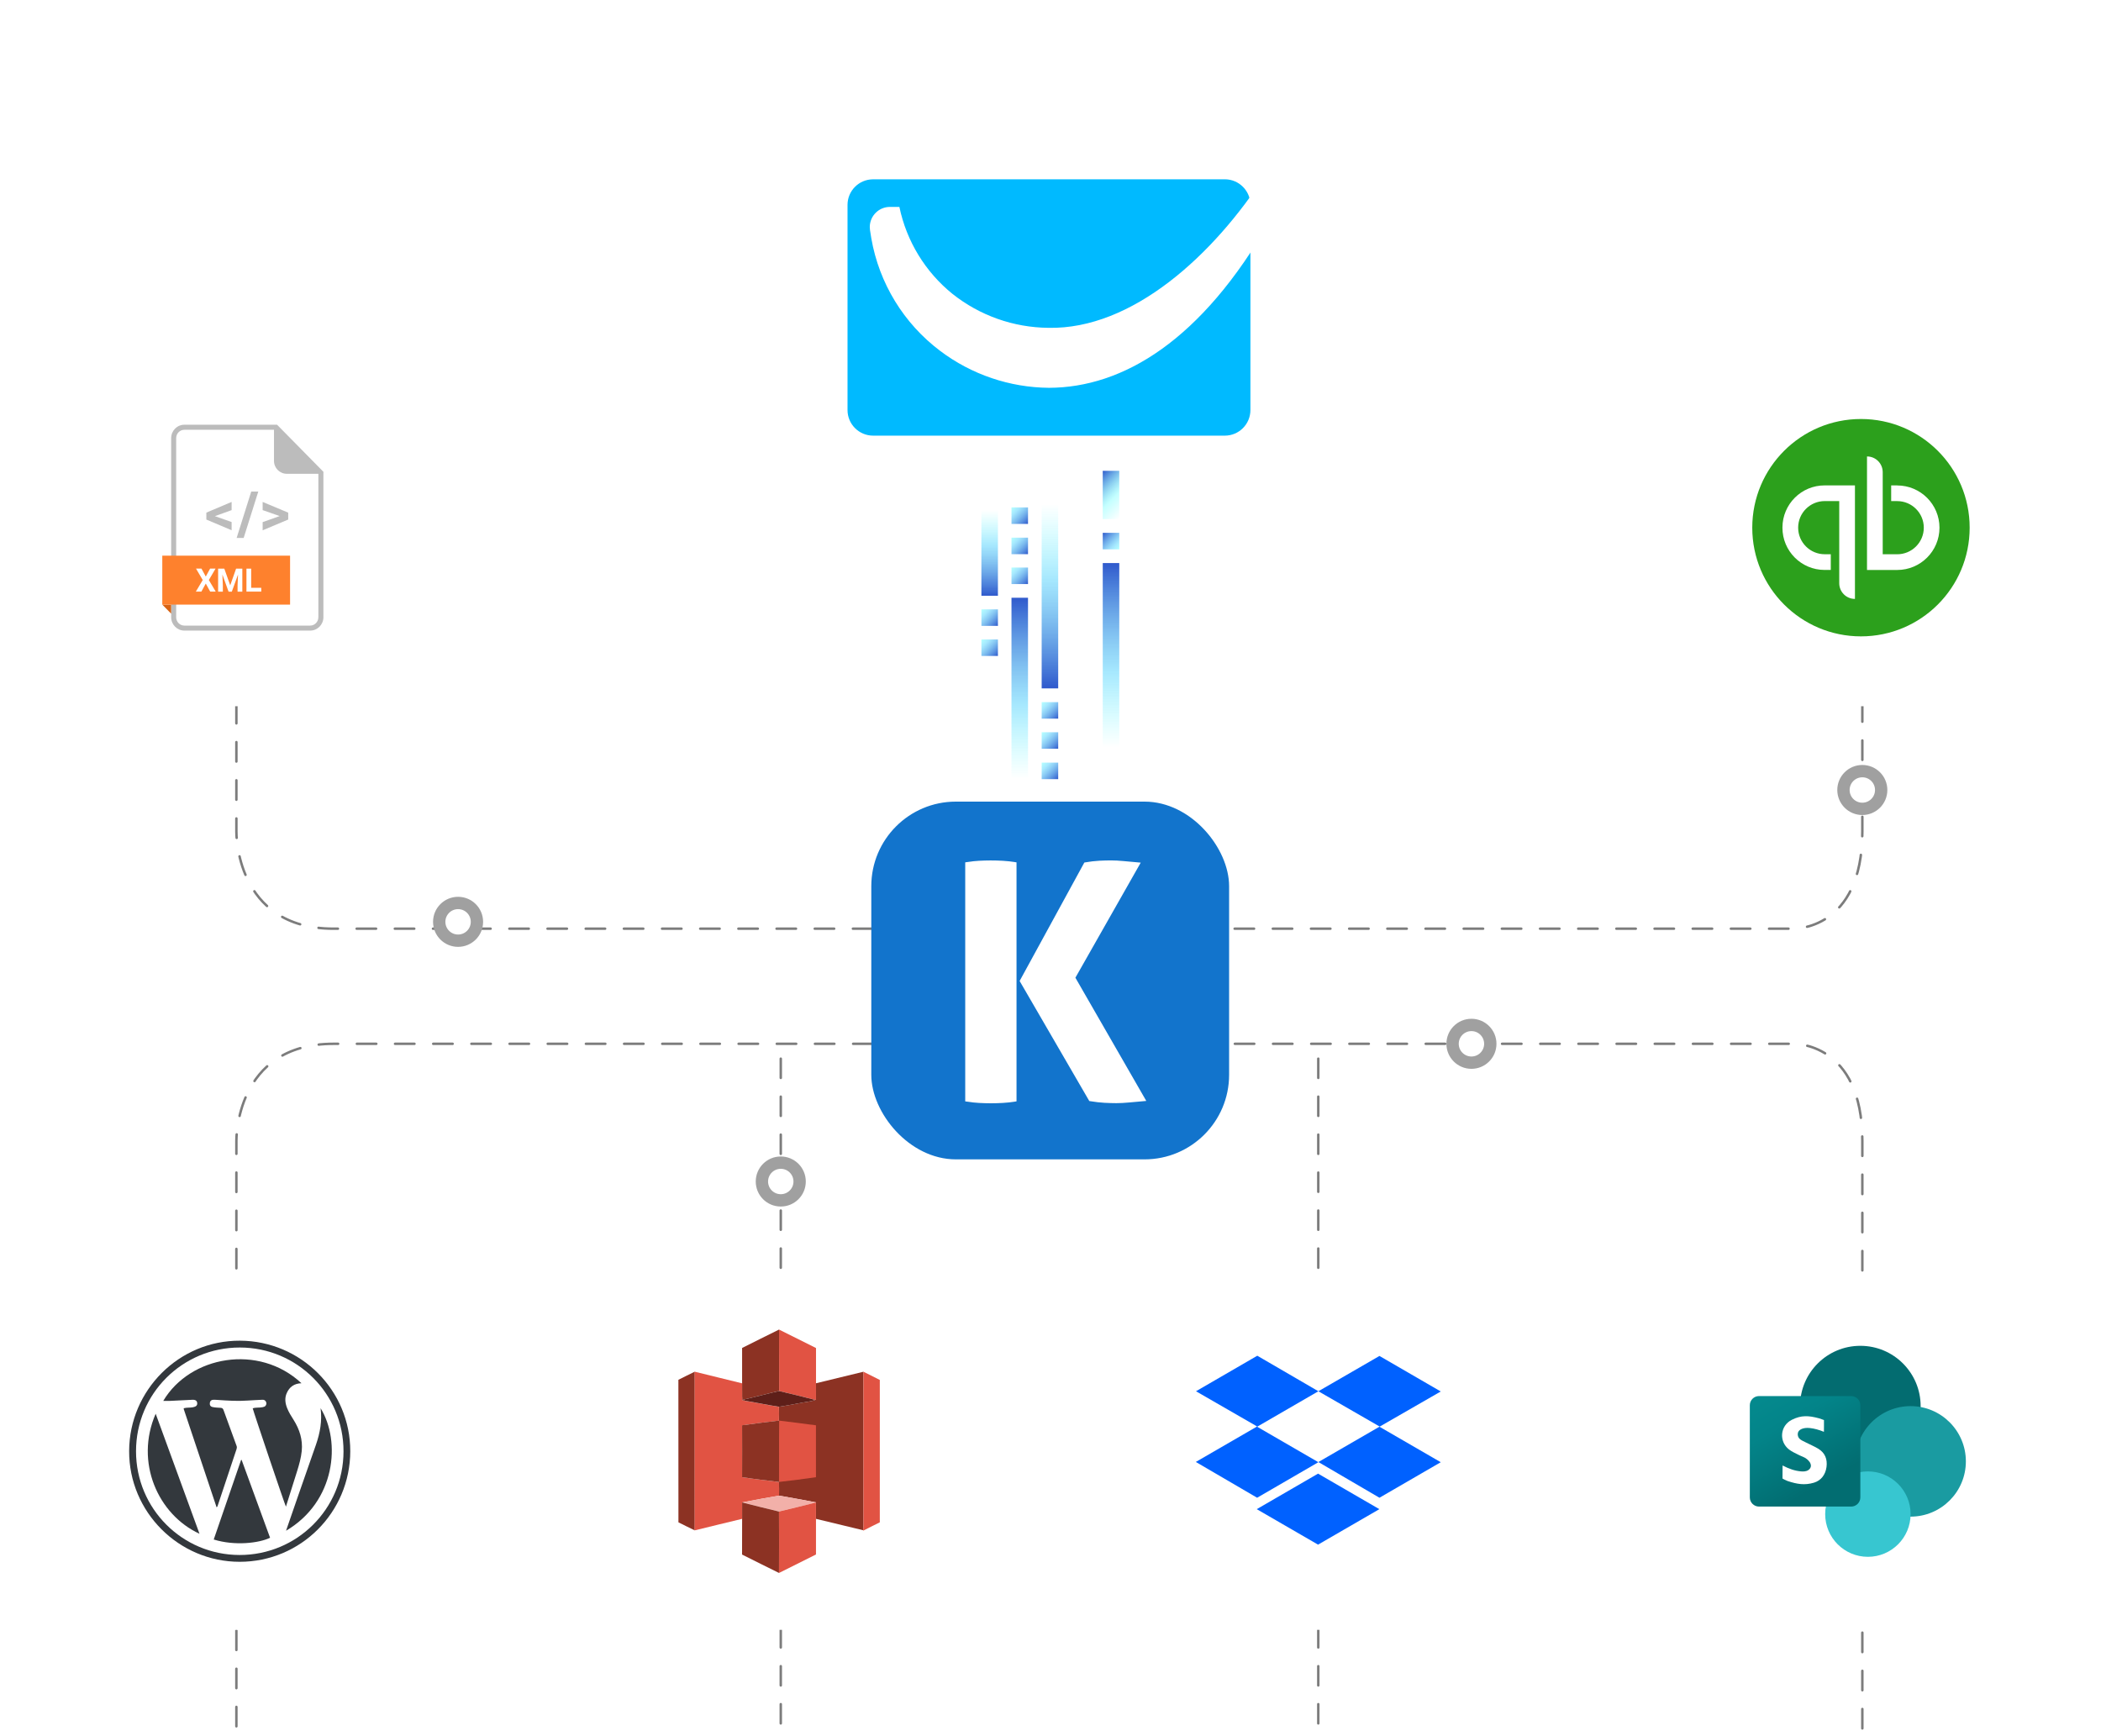 <?xml version="1.0" encoding="UTF-8"?><svg xmlns="http://www.w3.org/2000/svg" width="852" height="704.12" xmlns:xlink="http://www.w3.org/1999/xlink" viewBox="0 0 852 704.12"><defs><filter id="b" filterUnits="userSpaceOnUse"><feOffset dx="0" dy="0"/><feGaussianBlur result="c" stdDeviation="8"/><feFlood flood-color="#000" flood-opacity=".13"/><feComposite in2="c" operator="in"/><feComposite in="SourceGraphic"/></filter><filter id="d" filterUnits="userSpaceOnUse"><feOffset dx="0" dy="0"/><feGaussianBlur result="e" stdDeviation="8"/><feFlood flood-color="#000" flood-opacity=".13"/><feComposite in2="e" operator="in"/><feComposite in="SourceGraphic"/></filter><filter id="f" filterUnits="userSpaceOnUse"><feOffset dx="0" dy="0"/><feGaussianBlur result="g" stdDeviation="8"/><feFlood flood-color="#000" flood-opacity=".13"/><feComposite in2="g" operator="in"/><feComposite in="SourceGraphic"/></filter><filter id="h" filterUnits="userSpaceOnUse"><feOffset dx="0" dy="0"/><feGaussianBlur result="i" stdDeviation="8"/><feFlood flood-color="#000" flood-opacity=".13"/><feComposite in2="i" operator="in"/><feComposite in="SourceGraphic"/></filter><filter id="j" filterUnits="userSpaceOnUse"><feOffset dx="0" dy="0"/><feGaussianBlur result="k" stdDeviation="8"/><feFlood flood-color="#000" flood-opacity=".13"/><feComposite in2="k" operator="in"/><feComposite in="SourceGraphic"/></filter><filter id="l" filterUnits="userSpaceOnUse"><feOffset dx="0" dy="0"/><feGaussianBlur result="m" stdDeviation="8"/><feFlood flood-color="#000" flood-opacity=".13"/><feComposite in2="m" operator="in"/><feComposite in="SourceGraphic"/></filter><linearGradient id="o" x1="530.15" y1="748.07" x2="530.15" y2="674.67" gradientTransform="translate(-116.61 -432.23)" gradientUnits="userSpaceOnUse"><stop offset="0" stop-color="#6cffff" stop-opacity="0"/><stop offset=".41" stop-color="#6ad8fd" stop-opacity=".6"/><stop offset="1" stop-color="#2f59cc"/></linearGradient><linearGradient id="p" x1="567.15" y1="735.41" x2="567.15" y2="660.6" gradientTransform="translate(-116.61 -432.23)" gradientUnits="userSpaceOnUse"><stop offset="0" stop-color="#6cffff" stop-opacity="0"/><stop offset=".41" stop-color="#6ad8fd" stop-opacity=".6"/><stop offset="1" stop-color="#2f59cc"/></linearGradient><linearGradient id="q" x1="-384.72" y1="655.05" x2="-378.02" y2="648.35" gradientTransform="translate(69.18 -432.23) rotate(-180) scale(1 -1)" gradientUnits="userSpaceOnUse"><stop offset="0" stop-color="#6cffff" stop-opacity=".5"/><stop offset=".25" stop-color="#6ad8fd" stop-opacity=".6"/><stop offset="1" stop-color="#2f59cc"/></linearGradient><linearGradient id="r" x1="-387.91" y1="639.53" x2="-374.77" y2="626.39" gradientTransform="translate(69.18 -432.23) rotate(-180) scale(1 -1)" gradientUnits="userSpaceOnUse"><stop offset="0" stop-color="#6cffff" stop-opacity="0"/><stop offset=".41" stop-color="#6cffff" stop-opacity=".4"/><stop offset="1" stop-color="#2f59cc"/></linearGradient><linearGradient id="s" x1="-590.3" y1="1184.06" x2="-590.3" y2="1109.25" gradientTransform="translate(-164.53 1388.44) rotate(-180)" xlink:href="#o"/><linearGradient id="t" x1="-565.86" y1="1181.46" x2="-565.86" y2="1146.81" gradientTransform="translate(-164.53 1388.44) rotate(-180)" xlink:href="#o"/><linearGradient id="u" x1="691.81" y1="1110.34" x2="698.51" y2="1103.64" gradientTransform="translate(-293.83 1357.47) scale(1 -1)" xlink:href="#q"/><linearGradient id="v" x1="691.84" y1="1098.11" x2="698.54" y2="1091.4" gradientTransform="translate(-293.83 1357.47) scale(1 -1)" xlink:href="#q"/><linearGradient id="w" x1="716.25" y1="1072.7" x2="722.95" y2="1066" gradientTransform="translate(-293.83 1357.47) scale(1 -1)" xlink:href="#q"/><linearGradient id="x" x1="716.28" y1="1060.47" x2="722.98" y2="1053.77" gradientTransform="translate(-293.83 1357.47) scale(1 -1)" xlink:href="#q"/><linearGradient id="y" x1="716.28" y1="1048.14" x2="722.98" y2="1041.44" gradientTransform="translate(-293.83 1357.47) scale(1 -1)" xlink:href="#q"/><linearGradient id="z" x1="704.01" y1="1151.68" x2="710.72" y2="1144.98" gradientTransform="translate(-293.83 1357.47) scale(1 -1)" xlink:href="#q"/><linearGradient id="aa" x1="704.04" y1="1139.39" x2="710.75" y2="1132.69" gradientTransform="translate(-293.83 1357.47) scale(1 -1)" xlink:href="#q"/><linearGradient id="ab" x1="704.04" y1="1127.26" x2="710.75" y2="1120.56" gradientTransform="translate(-293.83 1357.47) scale(1 -1)" xlink:href="#q"/><linearGradient id="bb" x1="2583.72" y1="2333.51" x2="2690.45" y2="2518.37" gradientTransform="translate(9.26 -76.24) scale(.27)" gradientUnits="userSpaceOnUse"><stop offset="0" stop-color="#058f92"/><stop offset=".5" stop-color="#038489"/><stop offset="1" stop-color="#026d71"/></linearGradient></defs><g id="a"><line x1="534.59" y1="698.98" x2="534.59" y2="423.35" fill="none" stroke="#7c7c7c" stroke-dasharray="0 0 7.8 7.6" stroke-linecap="round" stroke-miterlimit="10"/><line x1="316.62" y1="698.98" x2="316.62" y2="423.35" fill="none" stroke="#7c7c7c" stroke-dasharray="0 0 7.8 7.6" stroke-linecap="round" stroke-miterlimit="10"/><path d="M95.86,700.17v-237.46s-.66-39.36,39.36-39.36h592.03s27.97-.88,27.97,39.36v240.91" fill="none" stroke="#7c7c7c" stroke-dasharray="0 0 7.88 7.6" stroke-linecap="round" stroke-miterlimit="10"/><path d="M95.86,161.67v175.63s-.66,39.36,39.36,39.36h592.03s27.97.88,27.97-39.36v-179.08" fill="none" stroke="#7c7c7c" stroke-dasharray="0 0 7.88 7.6" stroke-linecap="round" stroke-miterlimit="10"/><rect x="353.33" y="325.12" width="145.1" height="145.1" rx="34.3" ry="34.3" fill="#1274cc" stroke-width="0"/><path d="M436.09,396.55l26.5-46.68-1.1-.1c-2.03-.18-3.98-.35-5.84-.53-1.87-.18-3.59-.27-5.11-.27-1.41,0-2.97.04-4.75.13-1.75.09-3.68.32-5.73.67l-.34.06-26.24,48.04,28.25,48.69.33.05c2.15.36,4.12.58,5.85.67,1.75.09,3.35.14,4.75.14,1.5,0,3.24-.09,5.18-.27,1.9-.18,3.87-.36,5.9-.53l1.1-.1-28.76-50Z" fill="#fff" stroke-width="0"/><path d="M406.64,349.12c-3.44-.19-6.56-.17-9.64,0-1.63.09-3.3.27-4.98.54l-.6.1v96.93l.6.1c1.68.27,3.36.45,4.98.54,1.62.09,3.24.14,4.82.14s3.2-.05,4.82-.14c1.62-.09,3.3-.27,4.98-.54l.6-.1v-96.93l-.6-.1c-1.68-.26-3.36-.45-4.98-.54Z" fill="#fff" stroke-width="0"/><rect x="680.97" y="516.18" width="144.85" height="144.85" rx="34.3" ry="34.3" fill="#fff" filter="url(#b)" stroke-width="0"/><rect x="24.79" y="516.18" width="144.85" height="144.85" rx="34.3" ry="34.3" fill="#fff" filter="url(#d)" stroke-width="0"/><rect x="682.24" y="141.59" width="144.85" height="144.85" rx="34.3" ry="34.3" fill="#fff" filter="url(#f)" stroke-width="0"/><rect x="26.06" y="141.59" width="144.85" height="144.85" rx="34.3" ry="34.3" fill="#fff" filter="url(#h)" stroke-width="0"/><rect x="243.51" y="516.18" width="144.85" height="144.85" rx="34.3" ry="34.3" fill="#fff" filter="url(#j)" stroke-width="0"/><rect x="462.24" y="516.18" width="144.85" height="144.85" rx="34.3" ry="34.3" fill="#fff" filter="url(#l)" stroke-width="0"/><circle cx="185.76" cy="373.88" r="7.65" fill="#fff" stroke="#a0a0a0" stroke-miterlimit="10" stroke-width="5"/><circle cx="755.21" cy="320.41" r="7.65" fill="#fff" stroke="#a0a0a0" stroke-miterlimit="10" stroke-width="5"/><circle cx="596.7" cy="423.35" r="7.65" fill="#fff" stroke="#a0a0a0" stroke-miterlimit="10" stroke-width="5"/><circle cx="316.62" cy="479.2" r="7.65" fill="#fff" stroke="#a0a0a0" stroke-miterlimit="10" stroke-width="5"/></g><g id="n"><rect x="410.18" y="242.44" width="6.7" height="73.41" fill="url(#o)" stroke-width="0"/><rect x="447.19" y="228.37" width="6.7" height="74.81" fill="url(#p)" stroke-width="0"/><rect x="447.19" y="216.11" width="6.7" height="6.7" fill="url(#q)" stroke-width="0"/><rect x="447.19" y="190.96" width="6.7" height="19.58" fill="url(#r)" stroke-width="0"/><rect x="422.42" y="204.39" width="6.7" height="74.81" fill="url(#s)" stroke-width="0"/><rect x="397.98" y="206.98" width="6.7" height="34.65" fill="url(#t)" stroke-width="0"/><rect x="397.98" y="247.14" width="6.7" height="6.7" fill="url(#u)" stroke-width="0"/><rect x="397.98" y="259.34" width="6.7" height="6.7" fill="url(#v)" stroke-width="0"/><rect x="422.42" y="284.77" width="6.7" height="6.7" fill="url(#w)" stroke-width="0"/><rect x="422.42" y="296.98" width="6.7" height="6.7" fill="url(#x)" stroke-width="0"/><rect x="422.42" y="309.3" width="6.7" height="6.7" fill="url(#y)" stroke-width="0"/><rect x="410.18" y="205.79" width="6.7" height="6.7" fill="url(#z)" stroke-width="0"/><rect x="410.18" y="218.06" width="6.7" height="6.7" fill="url(#aa)" stroke-width="0"/><rect x="410.18" y="230.18" width="6.7" height="6.7" fill="url(#ab)" stroke-width="0"/></g><g id="aw"><path d="M354.06,72.72h142.63c5.73,0,10.38,4.65,10.38,10.38h0v83.2c0,5.74-4.65,10.39-10.39,10.39h-142.61c-5.73,0-10.38-4.65-10.38-10.38,0,0,0,0,0-.01v-83.2c0-5.73,4.64-10.37,10.37-10.37Z" fill="#00baff" stroke-width="0"/><path d="M513.33,70.49c-21.14,33.03-54.21,63.2-88.2,62.47-14.14-.13-27.82-4.97-38.89-13.77-11.03-8.92-18.63-21.38-21.52-35.27h-3.78c-4.52-.03-8.2,3.62-8.23,8.14,0,.41.03.83.09,1.23.14,1.02.34,2.21.54,3.4,3.17,18.2,13.15,34.52,27.92,45.63,12.72,9.59,28.19,14.84,44.12,14.97,29.86-.09,61.86-18.98,89.69-67.91v-14.1c-.01-1.75-.63-3.44-1.74-4.78h0Z" fill="#fff" stroke-width="0"/></g><g id="ax"><g id="ay"><path d="M74.76,174.31c-1.83,0-3.32,1.52-3.32,3.39v72.64c0,1.87,1.49,3.39,3.32,3.39h51.02c1.83,0,3.32-1.52,3.32-3.39v-58.14l-17.61-17.89h-36.73Z" fill="#fff" stroke-width="0"/><path d="M112.35,172.26h-37.58c-2.96,0-5.36,2.44-5.36,5.43v72.64c0,2.99,2.41,5.43,5.36,5.43h51.02c2.96,0,5.36-2.44,5.36-5.43v-58.98l-18.8-19.1ZM129.1,250.34c0,1.87-1.49,3.39-3.32,3.39h-51.02c-1.83,0-3.32-1.52-3.32-3.39v-72.64c0-1.87,1.49-3.39,3.32-3.39h36.35v12.63c0,2.89,2.34,5.23,5.23,5.23h12.73l.03.03v58.14Z" fill="#bcbcbc" stroke-width="0"/><path d="M87.15,209.34l6.78,2.39v3.33l-10.25-4.34v-2.81l10.25-4.34v3.33l-6.78,2.44Z" fill="#bcbcbc" stroke-width="0"/><path d="M98.8,218.19h-2.84l5.92-18.82h2.86l-5.93,18.82Z" fill="#bcbcbc" stroke-width="0"/><path d="M113.42,209.31l-6.91-2.42v-3.31l10.37,4.34v2.8l-10.37,4.36v-3.32l6.91-2.45Z" fill="#bcbcbc" stroke-width="0"/><polygon points="65.81 245.22 69.4 248.89 69.4 245.22 65.81 245.22" fill="#d86313" stroke-width="0"/><rect x="65.81" y="225.37" width="51.82" height="19.85" fill="#fe812d" stroke-width="0"/><path d="M83.45,233.84l1.75-3.22h2.21l-2.72,4.63,2.79,4.7h-2.24l-1.79-3.27-1.79,3.27h-2.24l2.79-4.7-2.72-4.63h2.21l1.75,3.22Z" fill="#fff" stroke-width="0"/><path d="M90.96,230.63l2.4,6.77,2.38-6.77h2.53v9.33h-1.93v-2.55l.19-4.4-2.52,6.95h-1.32l-2.51-6.95.19,4.4v2.55h-1.92v-9.33h2.51Z" fill="#fff" stroke-width="0"/><path d="M101.87,238.41h4.08v1.54h-6.01v-9.33h1.92v7.79Z" fill="#fff" stroke-width="0"/><g id="az"><circle cx="754.66" cy="214.02" r="44.08" fill="#2ca01c" stroke-width="0"/><path d="M722.82,214.02c-.02,9.45,7.62,17.12,17.07,17.14.03,0,.06,0,.08,0h2.45v-6.37h-2.45c-5.95,0-10.78-4.83-10.78-10.78s4.83-10.78,10.78-10.78h5.88v33.31c0,3.51,2.83,6.36,6.34,6.37,0,0,.02,0,.03,0v-46.04h-12.25c-9.45-.03-17.12,7.61-17.15,17.06,0,.03,0,.06,0,.09ZM769.36,196.87h-2.45v6.37h2.45c5.95,0,10.78,4.83,10.78,10.78s-4.83,10.78-10.78,10.78h-5.88v-33.3c0-3.51-2.83-6.36-6.34-6.37,0,0-.02,0-.03,0v46.04h12.25c9.47,0,17.14-7.68,17.14-17.14s-7.68-17.14-17.14-17.14h0Z" fill="#fff" stroke-width="0"/></g><g id="ba"><circle cx="754.41" cy="570.29" r="24.45" fill="#036c70" stroke-width="0"/><circle cx="774.79" cy="592.71" r="22.41" fill="#1a9ba1" stroke-width="0"/><circle cx="757.47" cy="614.1" r="17.32" fill="#37c6d0" stroke-width="0"/><path d="M713.32,566.22h37.36c2.06,0,3.73,1.67,3.73,3.73v37.36c0,2.06-1.67,3.73-3.73,3.73h-37.36c-2.06,0-3.73-1.67-3.73-3.73v-37.36c0-2.06,1.67-3.73,3.73-3.73Z" fill="url(#bb)" stroke-width="0"/><path d="M737.37,587.59c-1.59-.98-3.35-1.66-5.01-2.54-1.56-.83-3.6-1.37-3.3-3.74.19-1.5,2.23-2.43,4.91-2.12,1.87.21,3.58.69,5.67,1.53,0-1.35.05-3.41.02-4.77,0,0-1.7-.63-2.09-.73-4.09-1.08-7.06-1.33-10.95.63-4.76,2.39-5.34,8.77-1.11,12.05,1.17.91,2.58,1.5,3.91,2.19,1.11.58,2.4.91,3.32,1.7.81.7,1.6,1.52,1.62,2.71.01.65-.4,1.33-1.07,1.76-.9.58-2.06.59-3.01.5-2.49-.23-4.75-1.01-7.41-2.39,0,1.02-.03,3.88-.03,5.29,0,.05,1.51.82,2.06,1.01,3.77,1.25,6.91,1.82,10.72.67,2.86-.86,4.66-3.25,5.07-6.35.41-3.16-.58-5.72-3.32-7.4Z" fill="#fff" stroke-width="0"/></g><g id="bc"><path id="bd" d="M300.95,546.71c4.99-2.49,9.96-5.01,14.97-7.46.04,8.29,0,16.61,0,24.92-4.88,1.08-9.69,2.44-14.57,3.52l.67.44-1.02-.12c-.11-2.32,0-4.64-.06-6.95,0-4.79,0-9.57,0-14.34Z" fill="#8c3223" stroke-width="0"/><path id="be" d="M315.92,539.25c4.99,2.5,9.99,5,14.99,7.49v14.3c-.03,2.22,0,4.44,0,6.65l-.32.09c-4.87-1.23-9.74-2.49-14.64-3.61-.03-8.31.02-16.63-.03-24.92Z" fill="#e15343" stroke-width="0"/><path id="bf" d="M275.1,559.62c2.22-1.08,4.4-2.23,6.64-3.29-.02,21.45-.02,42.91,0,64.36-2.23-1.03-4.4-2.18-6.62-3.26-.01-19.26-.02-38.53-.02-57.81Z" fill="#8c3223" stroke-width="0"/><path id="bg" d="M281.73,556.34c6.39,1.64,12.83,3.09,19.22,4.72.04,2.32-.05,4.64.06,6.95l1.02.12c4.63.75,9.22,1.74,13.85,2.45.05,1.87.04,3.74,0,5.61-4.96.58-9.95,1.18-14.93,1.88,0,7.02.03,14.04,0,21.06,4.96.77,9.96,1.31,14.95,1.94.1,1.85.03,3.69.03,5.54-5,.84-9.98,1.78-14.96,2.73v6.67c-6.43,1.6-12.86,3.06-19.26,4.68.02-21.45.03-42.9.01-64.36Z" fill="#e15343" stroke-width="0"/><path id="bh" d="M330.9,561.03c6.41-1.59,12.84-3.13,19.26-4.68-.02,20.84-.02,41.68,0,62.51,0,.59-.06,1.19-.11,1.78-6.39-1.51-12.76-3.05-19.14-4.62-.03-2.22,0-4.45,0-6.68-4.99-.95-9.98-1.89-14.99-2.74,0-1.85.07-3.7-.03-5.54-4.98-.62-9.98-1.16-14.95-1.94.05-7.02,0-14.04,0-21.06,5-.69,9.99-1.3,14.97-1.9.02-1.87.03-3.74,0-5.61,4.19-.6,8.34-1.54,12.53-2.18.74-.12,1.46-.32,2.16-.59l.32-.09c-.03-2.23-.04-4.45-.02-6.66Z" fill="#8c3223" stroke-width="0"/><path id="bi" d="M350.17,556.36c2.18,1.12,4.41,2.18,6.61,3.32-.02,19.25-.02,38.5,0,57.75-2.24,1.13-4.51,2.22-6.74,3.39v-.16c.05-.59.1-1.19.11-1.78,0-20.84,0-41.68.01-62.52h0Z" fill="#e15343" stroke-width="0"/><path id="bj" d="M301.36,567.69c4.88-1.08,9.69-2.44,14.57-3.52,4.9,1.12,9.77,2.38,14.64,3.61-.7.27-1.42.47-2.16.59-4.19.65-8.33,1.59-12.53,2.18-4.64-.7-9.23-1.7-13.85-2.45-.22-.13-.45-.27-.67-.41Z" fill="#5e1f19" stroke-width="0"/><path id="bk" d="M315.97,576.18c4.97.62,9.95,1.21,14.92,1.9v21.06c-4.98.72-9.98,1.35-14.98,1.91.07-8.29-.04-16.58.06-24.87Z" fill="#e15343" stroke-width="0"/><path id="bl" d="M300.96,609.34c4.97-.95,9.96-1.89,14.96-2.73,5,.85,10,1.79,14.99,2.74-4.99,1.23-9.98,2.54-14.99,3.69-5-1.19-9.98-2.45-14.95-3.7Z" fill="#f2b0a9" stroke-width="0"/><path id="bm" d="M300.95,616.03c.02-2.22,0-4.45,0-6.67,4.98,1.25,9.96,2.51,14.95,3.7.05,8.29.02,16.6,0,24.9-5.01-2.45-9.99-4.97-14.98-7.46.02-4.83.03-9.65.03-14.47h0Z" fill="#8c3223" stroke-width="0"/><path id="bn" d="M315.91,613.05c5.02-1.15,10-2.46,14.99-3.69-.02,2.22-.03,4.45,0,6.68.02,4.8,0,9.6,0,14.43-5,2.49-9.99,4.99-14.98,7.49,0-8.31.04-16.61-.01-24.9Z" fill="#e15343" stroke-width="0"/></g><path id="bo" d="M534.63,564.27l-24.84,14.39,24.84,14.39-24.84,14.41-24.86-14.52,24.86-14.39-24.79-14.28,24.86-14.41s24.77,14.41,24.77,14.41ZM509.64,612.09l24.86-14.41,24.86,14.41-24.86,14.39-24.86-14.39ZM534.63,592.98l24.86-14.39-24.86-14.32,24.77-14.32,24.86,14.41-24.86,14.3,24.86,14.39-24.86,14.41s-24.77-14.48-24.77-14.48Z" fill="#0061ff" stroke-width="0"/><g id="bp"><circle cx="98.09" cy="588.61" r="43.42" fill="#fff" stroke-width="0"/><path d="M97.29,543.76c24.77.09,44.81,20.19,44.75,44.87-.06,24.78-20.08,44.79-44.81,44.81-24.74.01-44.96-20.23-44.86-44.93.1-24.74,20.28-44.84,44.91-44.75ZM55.16,588.59c0,23.26,18.71,42.04,41.95,42.09,23.31.05,42.15-18.69,42.19-42,.05-23.29-18.75-42.13-42.04-42.15-23.32-.01-42.1,18.75-42.1,42.06Z" fill="#33383d" stroke-width="0"/><path d="M87.84,611.35c-4.48-13.39-8.92-26.65-13.35-39.91-.02-.07.02-.16.05-.29,1.22-.35,2.51-.14,3.76-.4,1.2-.25,1.74-.74,1.68-1.64-.07-.97-.69-1.44-1.99-1.38-2.99.13-5.98.31-8.97.44-.92.04-1.83,0-2.81,0,10.81-18.24,38.73-23.34,56.04-7.15-2.88.08-4.85,1.45-5.97,3.99-.89,2.01-.64,4.04.13,6.02.67,1.73,1.67,3.29,2.65,4.85,2.43,3.87,3.76,8.02,3.3,12.64-.28,2.76-1.03,5.43-1.85,8.07-1.5,4.81-3.02,9.61-4.56,14.48-.5-.96-13.07-38.19-13.47-39.87,1.3-.46,2.7-.17,4.02-.47.49-.11.95-.21,1.24-.65.35-.52.38-1.08.08-1.62-.3-.55-.8-.78-1.43-.74-1.98.11-3.96.17-5.93.32-4.06.3-8.1.04-12.14-.25-.61-.04-1.23-.08-1.85-.06-.82.02-1.28.49-1.38,1.29-.1.85.22,1.45,1.12,1.65,1.08.24,2.19.25,3.28.32.61.04.93.29,1.14.87,1.75,4.86,3.53,9.72,5.31,14.57.16.44.14.83,0,1.26-2.58,7.74-5.16,15.48-7.74,23.23-.04.11-.16.2-.34.43Z" fill="#33383d" stroke-width="0"/><path d="M97.98,592.1c3.85,10.53,7.69,21.06,11.54,31.59-4.49,2.19-14.34,3.35-22.85.71,3.7-10.75,7.4-21.5,11.09-32.25.08-.02.15-.03.23-.05Z" fill="#33383d" stroke-width="0"/><path d="M63.13,573.39c5.98,16.38,11.85,32.48,17.77,48.68-16.77-7.72-26.35-28.96-17.77-48.68Z" fill="#33383d" stroke-width="0"/><path d="M116,620.83c1.6-4.63,3.12-9.06,4.66-13.48,2.49-7.16,5.01-14.3,7.49-21.46,1.64-4.74,2.53-9.6,1.86-14.75,8.34,13.57,6.05,37.9-14,49.69Z" fill="#33383d" stroke-width="0"/></g></g></g></svg>